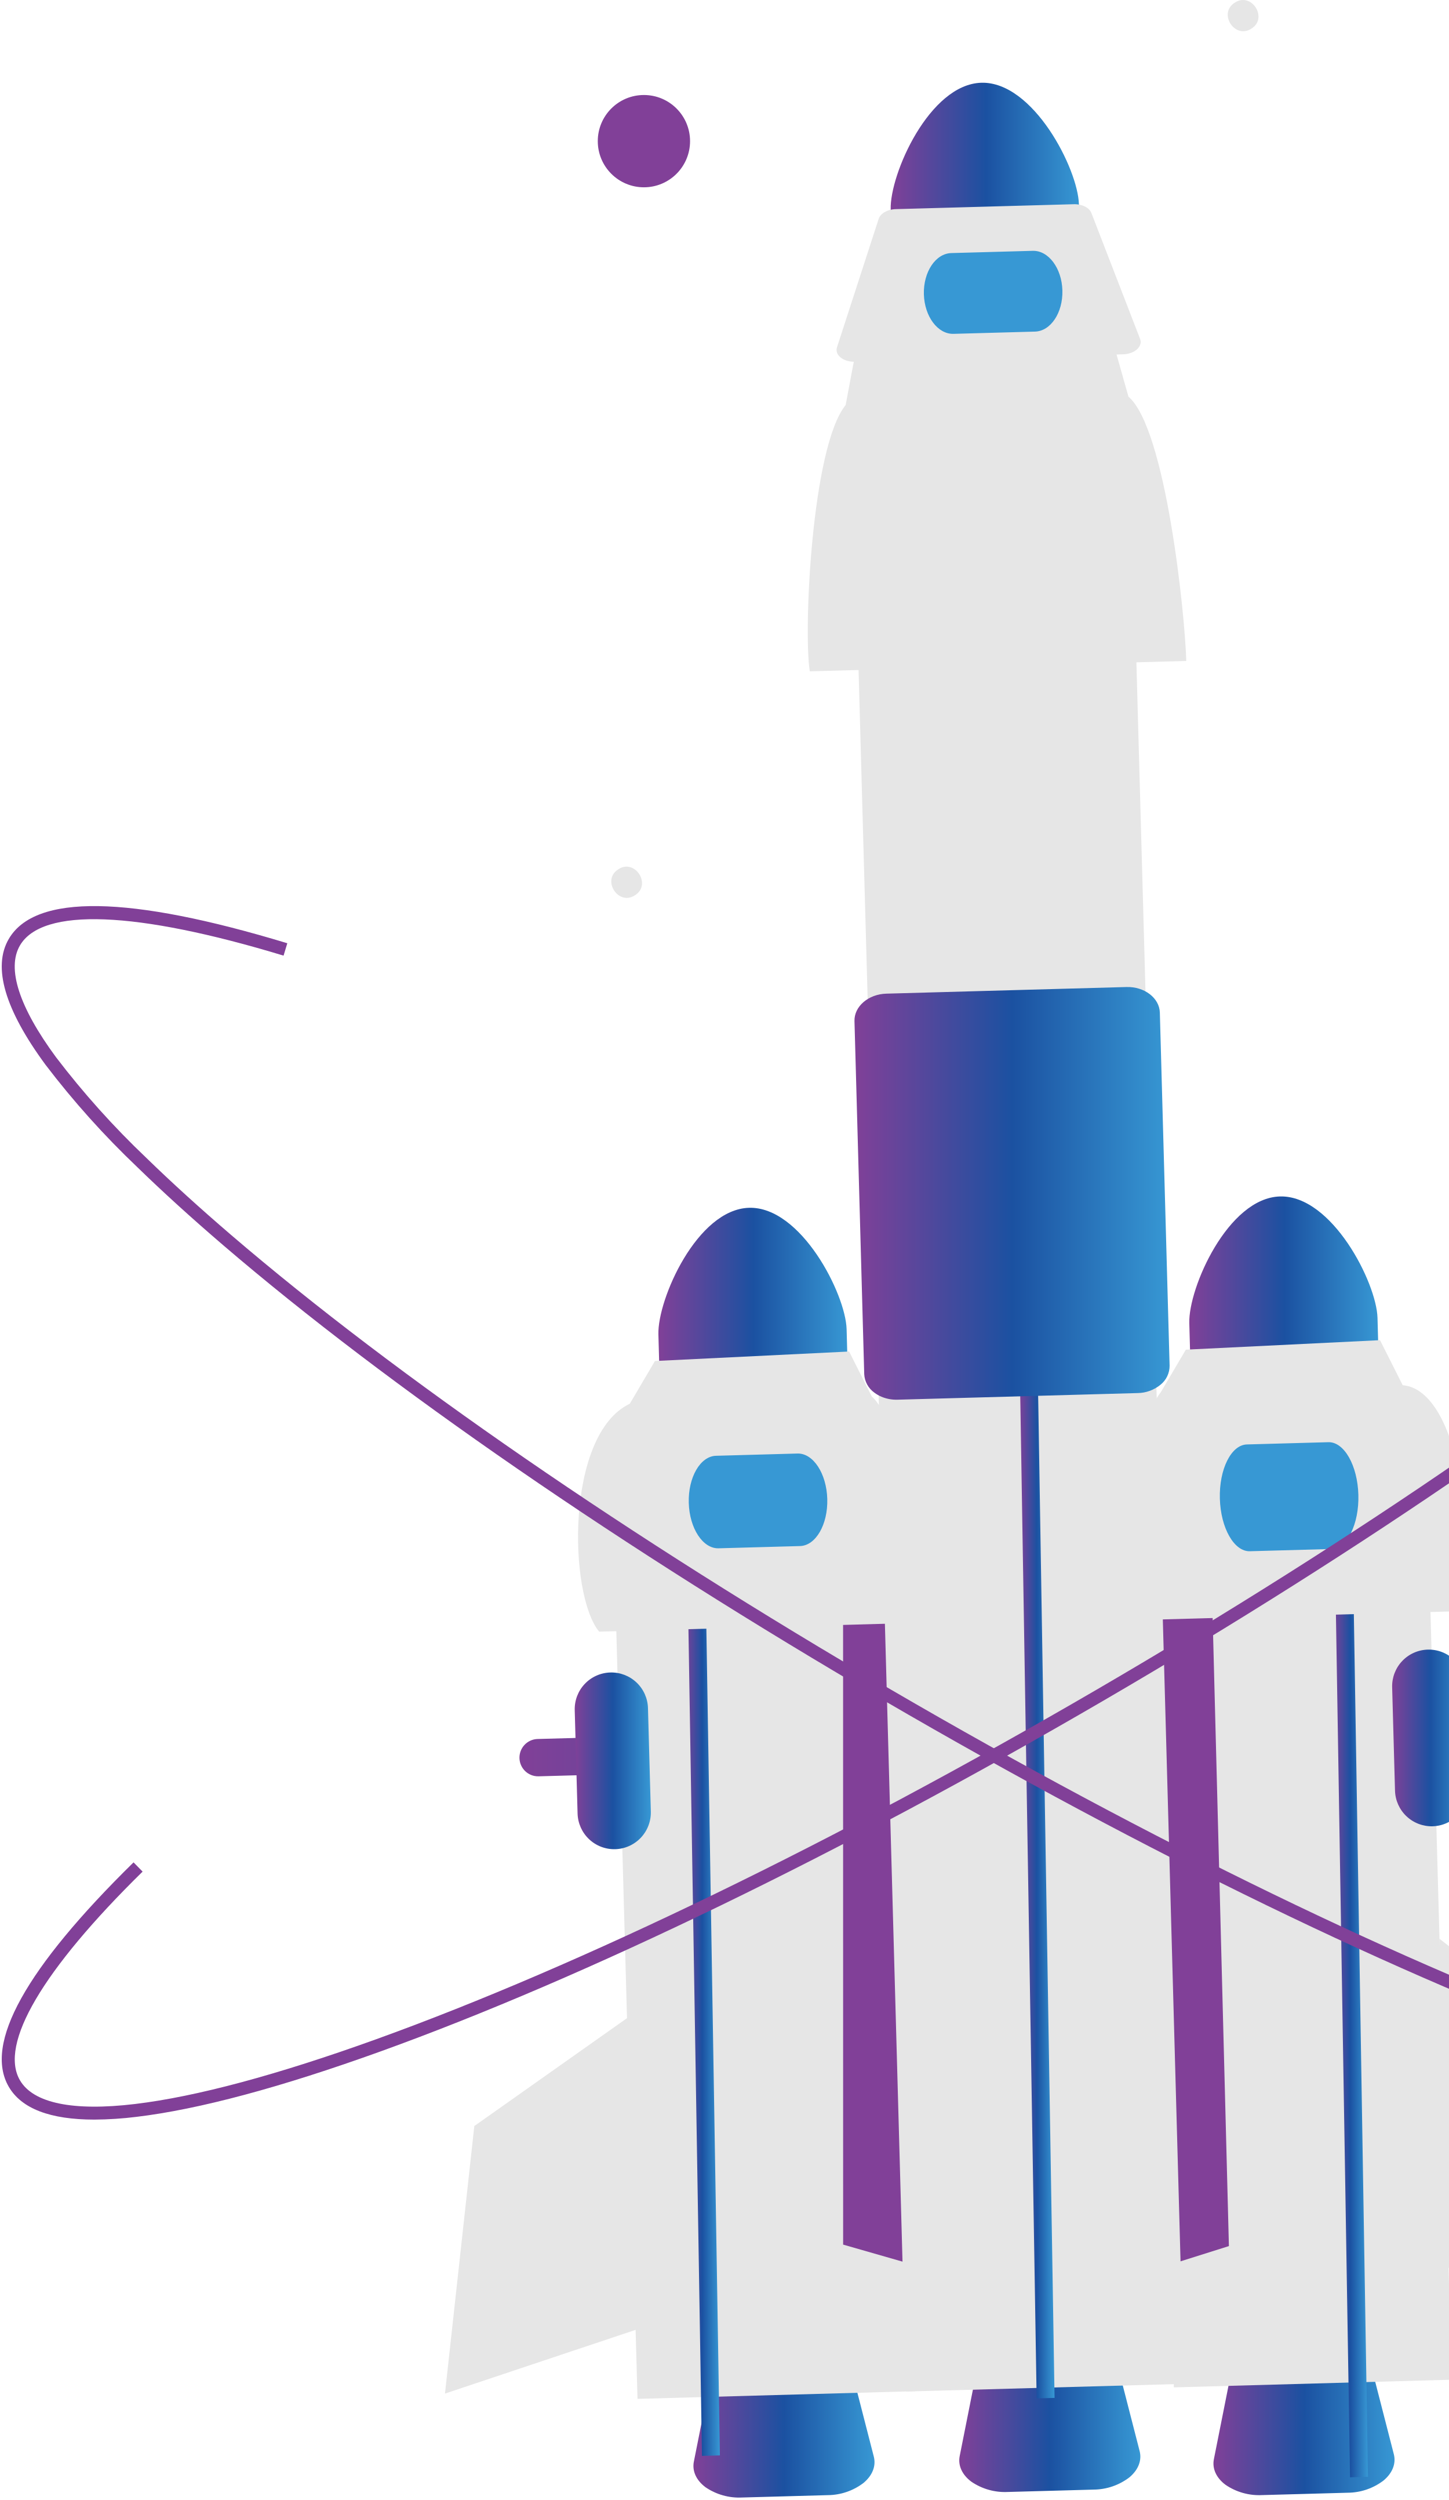 <svg width="487" height="840" viewBox="0 0 487 840" fill="none" xmlns="http://www.w3.org/2000/svg">
<path d="M278.155 838.346L249.421 839.139C245.056 839.363 240.738 838.153 237.126 835.693C234.006 833.372 232.574 830.235 233.202 827.084L238.856 798.671C239.922 793.311 246.491 789.259 254.475 789.038L270.343 788.6C278.327 788.38 285.11 792.063 286.47 797.356L293.684 825.414C294.484 828.525 293.228 831.737 290.241 834.226C286.77 836.882 282.525 838.329 278.155 838.346Z" fill="url(#paint0_linear_139_22)"/>
<path d="M452.931 837.534L424.197 838.327C419.833 838.552 415.514 837.341 411.902 834.881C408.782 832.56 407.351 829.423 407.978 826.272L413.633 797.859C414.698 792.499 421.267 788.447 429.251 788.226L445.12 787.788C453.103 787.568 459.886 791.251 461.246 796.544L468.46 824.602C469.261 827.713 468.004 830.925 465.017 833.414C461.546 836.07 457.302 837.517 452.931 837.534Z" fill="url(#paint1_linear_139_22)"/>
<path d="M178.379 596.321C177.066 595.756 175.986 594.759 175.317 593.496C174.648 592.233 174.43 590.779 174.699 589.376C174.969 587.972 175.71 586.702 176.799 585.777C177.888 584.851 179.261 584.326 180.69 584.286L507.361 575.267C508.184 575.244 509.004 575.384 509.774 575.678C510.543 575.972 511.247 576.414 511.846 576.98C512.445 577.546 512.926 578.225 513.262 578.977C513.598 579.729 513.783 580.54 513.806 581.363C513.85 583.026 513.233 584.639 512.089 585.847C510.946 587.055 509.37 587.76 507.708 587.808L181.036 596.827C180.124 596.855 179.217 596.682 178.379 596.321Z" fill="url(#paint2_linear_139_22)"/>
<path d="M298.938 488.19L205.56 490.769L214.265 805.999L307.643 803.421L298.938 488.19Z" fill="#E6E6E6"/>
<path d="M301.306 482.527L283.356 531.419L283.372 754.167L305.244 760.438L301.306 482.527Z" fill="#814098"/>
<path d="M251.762 405.808C234.292 406.304 220.963 436.534 221.284 448.33L221.874 469.686L285.13 467.939L284.54 446.583C284.209 434.787 269.232 405.34 251.762 405.808Z" fill="url(#paint3_linear_139_22)"/>
<path d="M206.771 621.313C203.507 621.4 200.342 620.188 197.971 617.944C195.599 615.7 194.214 612.607 194.12 609.344L193.161 574.589C193.07 571.324 194.281 568.158 196.526 565.785C198.771 563.413 201.866 562.03 205.131 561.94C208.396 561.85 211.563 563.06 213.936 565.305C216.308 567.549 217.692 570.644 217.782 573.909L218.742 608.664C218.828 611.928 217.616 615.092 215.372 617.464C213.128 619.835 210.035 621.219 206.771 621.313Z" fill="url(#paint4_linear_139_22)"/>
<path d="M230.467 491.516L230.025 468.547L236.05 468.397L236.491 491.293L241.952 824.991L235.926 825.158" fill="url(#paint5_linear_139_22)"/>
<path d="M309.645 545.229L201.359 548.218C191.016 535.607 190.077 481.879 211.662 471.654L220.126 457.283L285.387 454.097L293.014 469.229C303.751 478.364 309.287 531.757 309.645 545.229Z" fill="#E6E6E6"/>
<path d="M268.888 519.46L241.504 520.216C236.22 520.362 231.727 513.508 231.491 504.938C231.254 496.369 235.362 489.276 240.646 489.13L268.029 488.374C273.313 488.228 277.806 495.083 278.043 503.653C278.279 512.222 274.172 519.314 268.888 519.46Z" fill="#3798D4"/>
<path d="M215.86 674.462L159.414 714.33L149.553 804.221L215.4 782.222L215.86 674.462Z" fill="#E6E6E6"/>
<path d="M479.19 484.33L385.813 486.908L394.518 802.138L487.896 799.56L479.19 484.33Z" fill="#E6E6E6"/>
<path d="M388.049 483.58L407.262 531.989L413.027 754.664L391.325 761.5L388.049 483.58Z" fill="#814098"/>
<path d="M430.192 401.998C412.723 402.494 399.394 432.724 399.715 444.52L400.304 465.876L463.56 464.129L462.97 442.773C462.639 430.977 447.662 401.53 430.192 401.998Z" fill="url(#paint6_linear_139_22)"/>
<path d="M448.28 498.706L447.838 475.737L453.862 475.586L454.304 498.482L459.765 832.181L453.739 832.348" fill="url(#paint7_linear_139_22)"/>
<path d="M488.075 541.418L379.79 544.408C377.902 532.997 380.344 479.749 390.092 467.843L398.557 453.472L463.817 450.287L471.444 465.418C490.712 466.988 497.452 519.314 488.075 541.418Z" fill="#E6E6E6"/>
<path d="M447.451 520.446L420.067 521.202C414.783 521.348 410.261 513.417 409.987 503.526C409.714 493.634 413.792 485.466 419.076 485.32L446.46 484.564C451.744 484.418 456.266 492.349 456.539 502.24C456.813 512.132 452.735 520.3 447.451 520.446Z" fill="#3798D4"/>
<path d="M483.804 651.419L538.372 693.819L544.119 784.068L479.346 759.087L483.804 651.419Z" fill="#E6E6E6"/>
<path d="M213.425 300.789C207.829 304.517 202.103 295.645 207.806 292.082C213.401 288.355 219.128 297.227 213.425 300.789Z" fill="#E6E6E6"/>
<path d="M420.612 9.604C415.016 13.331 409.289 4.459 414.992 0.897C420.587 -2.831 426.314 6.042 420.612 9.604Z" fill="#E6E6E6"/>
<path d="M216.416 62.93C224.98 62.93 231.922 55.989 231.922 47.426C231.922 38.863 224.98 31.922 216.416 31.922C207.852 31.922 200.91 38.863 200.91 47.426C200.91 55.989 207.852 62.93 216.416 62.93Z" fill="#814098"/>
<path d="M329.834 27.801C312.364 28.297 299.035 58.526 299.356 70.323L299.946 91.678L363.201 89.932L362.612 68.576C362.281 56.78 347.304 27.332 329.834 27.801Z" fill="url(#paint8_linear_139_22)"/>
<path d="M367.5 836.484L338.766 837.278C334.401 837.502 330.083 836.292 326.471 833.831C323.35 831.511 321.919 828.373 322.547 825.223L328.201 796.81C329.267 791.45 335.836 787.397 343.82 787.177L359.688 786.739C367.672 786.518 374.455 790.202 375.815 795.495L383.028 823.553C383.829 826.664 382.573 829.875 379.585 832.365C376.115 835.021 371.87 836.468 367.5 836.484Z" fill="url(#paint9_linear_139_22)"/>
<path d="M380.313 163.754L286.935 166.332L304.533 803.534L397.91 800.956L380.313 163.754Z" fill="#E6E6E6"/>
<path d="M342.949 472.198L342.507 449.229L348.532 449.08L348.973 471.975L354.434 805.674L348.408 805.84" fill="url(#paint10_linear_139_22)"/>
<path d="M398.697 222.071L272.174 225.564C269.968 212.232 272.822 150.015 284.212 136.105L287.333 119.5L374.695 117.088L379.265 133.271C391.81 143.945 398.279 206.33 398.697 222.071Z" fill="#E6E6E6"/>
<path d="M377.456 119.047L287.304 121.537C283.977 121.628 281.229 119.881 281.167 117.635C281.159 117.311 281.206 116.988 281.307 116.681L295.311 73.546C295.91 71.699 298.297 70.342 301.083 70.265L360.869 68.615C363.655 68.538 366.113 69.761 366.814 71.572L383.177 113.868C384.013 116.032 382.081 118.283 378.859 118.896C378.396 118.984 377.927 119.035 377.456 119.047Z" fill="#E6E6E6"/>
<path d="M296.198 469.268C295.384 468.919 294.615 468.474 293.907 467.942C292.893 467.231 292.055 466.297 291.458 465.212C290.86 464.126 290.519 462.919 290.46 461.682L287.184 343.067C287.05 338.157 291.858 334.026 297.903 333.859L378.609 331.63C384.655 331.462 389.682 335.323 389.818 340.233L393.094 458.848C393.104 460.087 392.83 461.311 392.293 462.428C391.756 463.544 390.971 464.523 389.998 465.289C387.842 467.045 385.156 468.02 382.375 468.056L301.67 470.283C299.794 470.346 297.926 470 296.198 469.268Z" fill="url(#paint11_linear_139_22)"/>
<path d="M347.853 111.414L320.469 112.17C315.185 112.316 310.717 106.346 310.51 98.865C310.304 91.383 314.436 85.177 319.72 85.031L347.103 84.275C352.388 84.129 356.856 90.098 357.062 97.58C357.269 105.061 353.137 111.268 347.853 111.414Z" fill="#3798D4"/>
<path d="M481.503 613.614C478.239 613.7 475.075 612.489 472.703 610.245C470.331 608.001 468.947 604.908 468.853 601.645L467.893 566.889C467.807 563.627 469.02 560.465 471.264 558.096C473.509 555.727 476.602 554.346 479.864 554.256C483.126 554.166 486.291 555.374 488.663 557.616C491.035 559.857 492.42 562.948 492.514 566.21L493.474 600.965C493.56 604.228 492.349 607.393 490.104 609.764C487.86 612.136 484.767 613.52 481.503 613.614Z" fill="url(#paint12_linear_139_22)"/>
<path d="M31.721 712.167C16.876 712.167 7.225 708.479 2.953 701.146C-5.471 686.688 8.637 661.317 44.884 625.741L47.929 628.842C14.26 661.89 -0.38 686.791 6.708 698.959C11.194 706.655 24.542 709.414 45.318 706.932C65.943 704.471 93.276 697.132 126.558 685.123C195.076 660.398 281.039 618.691 368.611 567.686C456.181 516.682 534.868 462.488 590.18 415.089C600.804 405.983 610.446 397.223 618.838 389.054C629.854 378.592 640.016 367.267 649.228 355.187C661.635 338.344 665.822 325.372 661.338 317.674C653.847 304.818 622.381 306.027 572.731 321.083L571.471 316.924C624.739 300.772 656.239 300.288 665.094 315.487C670.596 324.93 666.435 339.155 652.729 357.765C643.375 370.036 633.056 381.54 621.87 392.168C613.413 400.401 603.703 409.222 593.009 418.388C537.504 465.954 458.588 520.309 370.799 571.44C283.007 622.575 196.791 664.4 128.034 689.211C94.442 701.333 66.786 708.747 45.833 711.247C41.151 711.831 36.439 712.138 31.721 712.167Z" fill="#814098"/>
<path d="M636.314 712.166C651.159 712.166 660.81 708.478 665.082 701.146C673.505 686.687 659.397 661.317 623.15 625.74L620.105 628.841C653.775 661.89 668.414 686.79 661.326 698.958C656.841 706.655 643.493 709.413 622.717 706.932C602.092 704.47 574.759 697.132 541.477 685.122C472.959 660.397 386.996 618.691 299.423 567.685C211.854 516.682 133.166 462.487 77.854 415.088C67.231 405.982 57.589 397.222 49.197 389.053C38.181 378.591 28.019 367.267 18.806 355.187C6.4 338.343 2.212 325.371 6.697 317.674C14.187 304.817 45.653 306.026 95.303 321.083L96.564 316.923C43.295 300.772 11.795 300.287 2.941 315.487C-2.561 324.93 1.6 339.154 15.306 357.764C24.659 370.036 34.978 381.54 46.165 392.167C54.622 400.4 64.332 409.222 75.026 418.388C130.531 465.953 209.446 520.309 297.236 571.44C385.028 622.574 471.244 664.399 540.001 689.211C573.593 701.332 601.249 708.747 622.202 711.247C626.883 711.831 631.596 712.138 636.314 712.166Z" fill="#814098"/>
<defs>
<linearGradient id="paint0_linear_139_22" x1="233.057" y1="813.878" x2="293.92" y2="813.878" gradientUnits="userSpaceOnUse">
<stop stop-color="#814098"/>
<stop offset="0.5" stop-color="#1B51A1"/>
<stop offset="1" stop-color="#3798D4"/>
</linearGradient>
<linearGradient id="paint1_linear_139_22" x1="407.833" y1="813.066" x2="468.696" y2="813.066" gradientUnits="userSpaceOnUse">
<stop stop-color="#814098"/>
<stop offset="0.5" stop-color="#1B51A1"/>
<stop offset="1" stop-color="#3798D4"/>
</linearGradient>
<linearGradient id="paint2_linear_139_22" x1="174.587" y1="586.047" x2="513.808" y2="586.048" gradientUnits="userSpaceOnUse">
<stop stop-color="#814098"/>
<stop offset="0.5" stop-color="#1B51A1"/>
<stop offset="1" stop-color="#3798D4"/>
</linearGradient>
<linearGradient id="paint3_linear_139_22" x1="221.278" y1="437.744" x2="285.13" y2="437.744" gradientUnits="userSpaceOnUse">
<stop stop-color="#814098"/>
<stop offset="0.5" stop-color="#1B51A1"/>
<stop offset="1" stop-color="#3798D4"/>
</linearGradient>
<linearGradient id="paint4_linear_139_22" x1="193.156" y1="591.626" x2="218.746" y2="591.626" gradientUnits="userSpaceOnUse">
<stop stop-color="#814098"/>
<stop offset="0.5" stop-color="#1B51A1"/>
<stop offset="1" stop-color="#3798D4"/>
</linearGradient>
<linearGradient id="paint5_linear_139_22" x1="230.025" y1="646.778" x2="241.952" y2="646.778" gradientUnits="userSpaceOnUse">
<stop stop-color="#814098"/>
<stop offset="0.5" stop-color="#1B51A1"/>
<stop offset="1" stop-color="#3798D4"/>
</linearGradient>
<linearGradient id="paint6_linear_139_22" x1="399.709" y1="433.934" x2="463.56" y2="433.934" gradientUnits="userSpaceOnUse">
<stop stop-color="#814098"/>
<stop offset="0.5" stop-color="#1B51A1"/>
<stop offset="1" stop-color="#3798D4"/>
</linearGradient>
<linearGradient id="paint7_linear_139_22" x1="447.838" y1="653.967" x2="459.765" y2="653.967" gradientUnits="userSpaceOnUse">
<stop stop-color="#814098"/>
<stop offset="0.5" stop-color="#1B51A1"/>
<stop offset="1" stop-color="#3798D4"/>
</linearGradient>
<linearGradient id="paint8_linear_139_22" x1="299.35" y1="59.737" x2="363.201" y2="59.737" gradientUnits="userSpaceOnUse">
<stop stop-color="#814098"/>
<stop offset="0.5" stop-color="#1B51A1"/>
<stop offset="1" stop-color="#3798D4"/>
</linearGradient>
<linearGradient id="paint9_linear_139_22" x1="322.402" y1="812.017" x2="383.264" y2="812.017" gradientUnits="userSpaceOnUse">
<stop stop-color="#814098"/>
<stop offset="0.5" stop-color="#1B51A1"/>
<stop offset="1" stop-color="#3798D4"/>
</linearGradient>
<linearGradient id="paint10_linear_139_22" x1="342.507" y1="627.46" x2="354.434" y2="627.46" gradientUnits="userSpaceOnUse">
<stop stop-color="#814098"/>
<stop offset="0.5" stop-color="#1B51A1"/>
<stop offset="1" stop-color="#3798D4"/>
</linearGradient>
<linearGradient id="paint11_linear_139_22" x1="287.182" y1="400.958" x2="393.094" y2="400.958" gradientUnits="userSpaceOnUse">
<stop stop-color="#814098"/>
<stop offset="0.5" stop-color="#1B51A1"/>
<stop offset="1" stop-color="#3798D4"/>
</linearGradient>
<linearGradient id="paint12_linear_139_22" x1="467.889" y1="583.935" x2="493.478" y2="583.935" gradientUnits="userSpaceOnUse">
<stop stop-color="#814098"/>
<stop offset="0.5" stop-color="#1B51A1"/>
<stop offset="1" stop-color="#3798D4"/>
</linearGradient>
</defs>
</svg>
